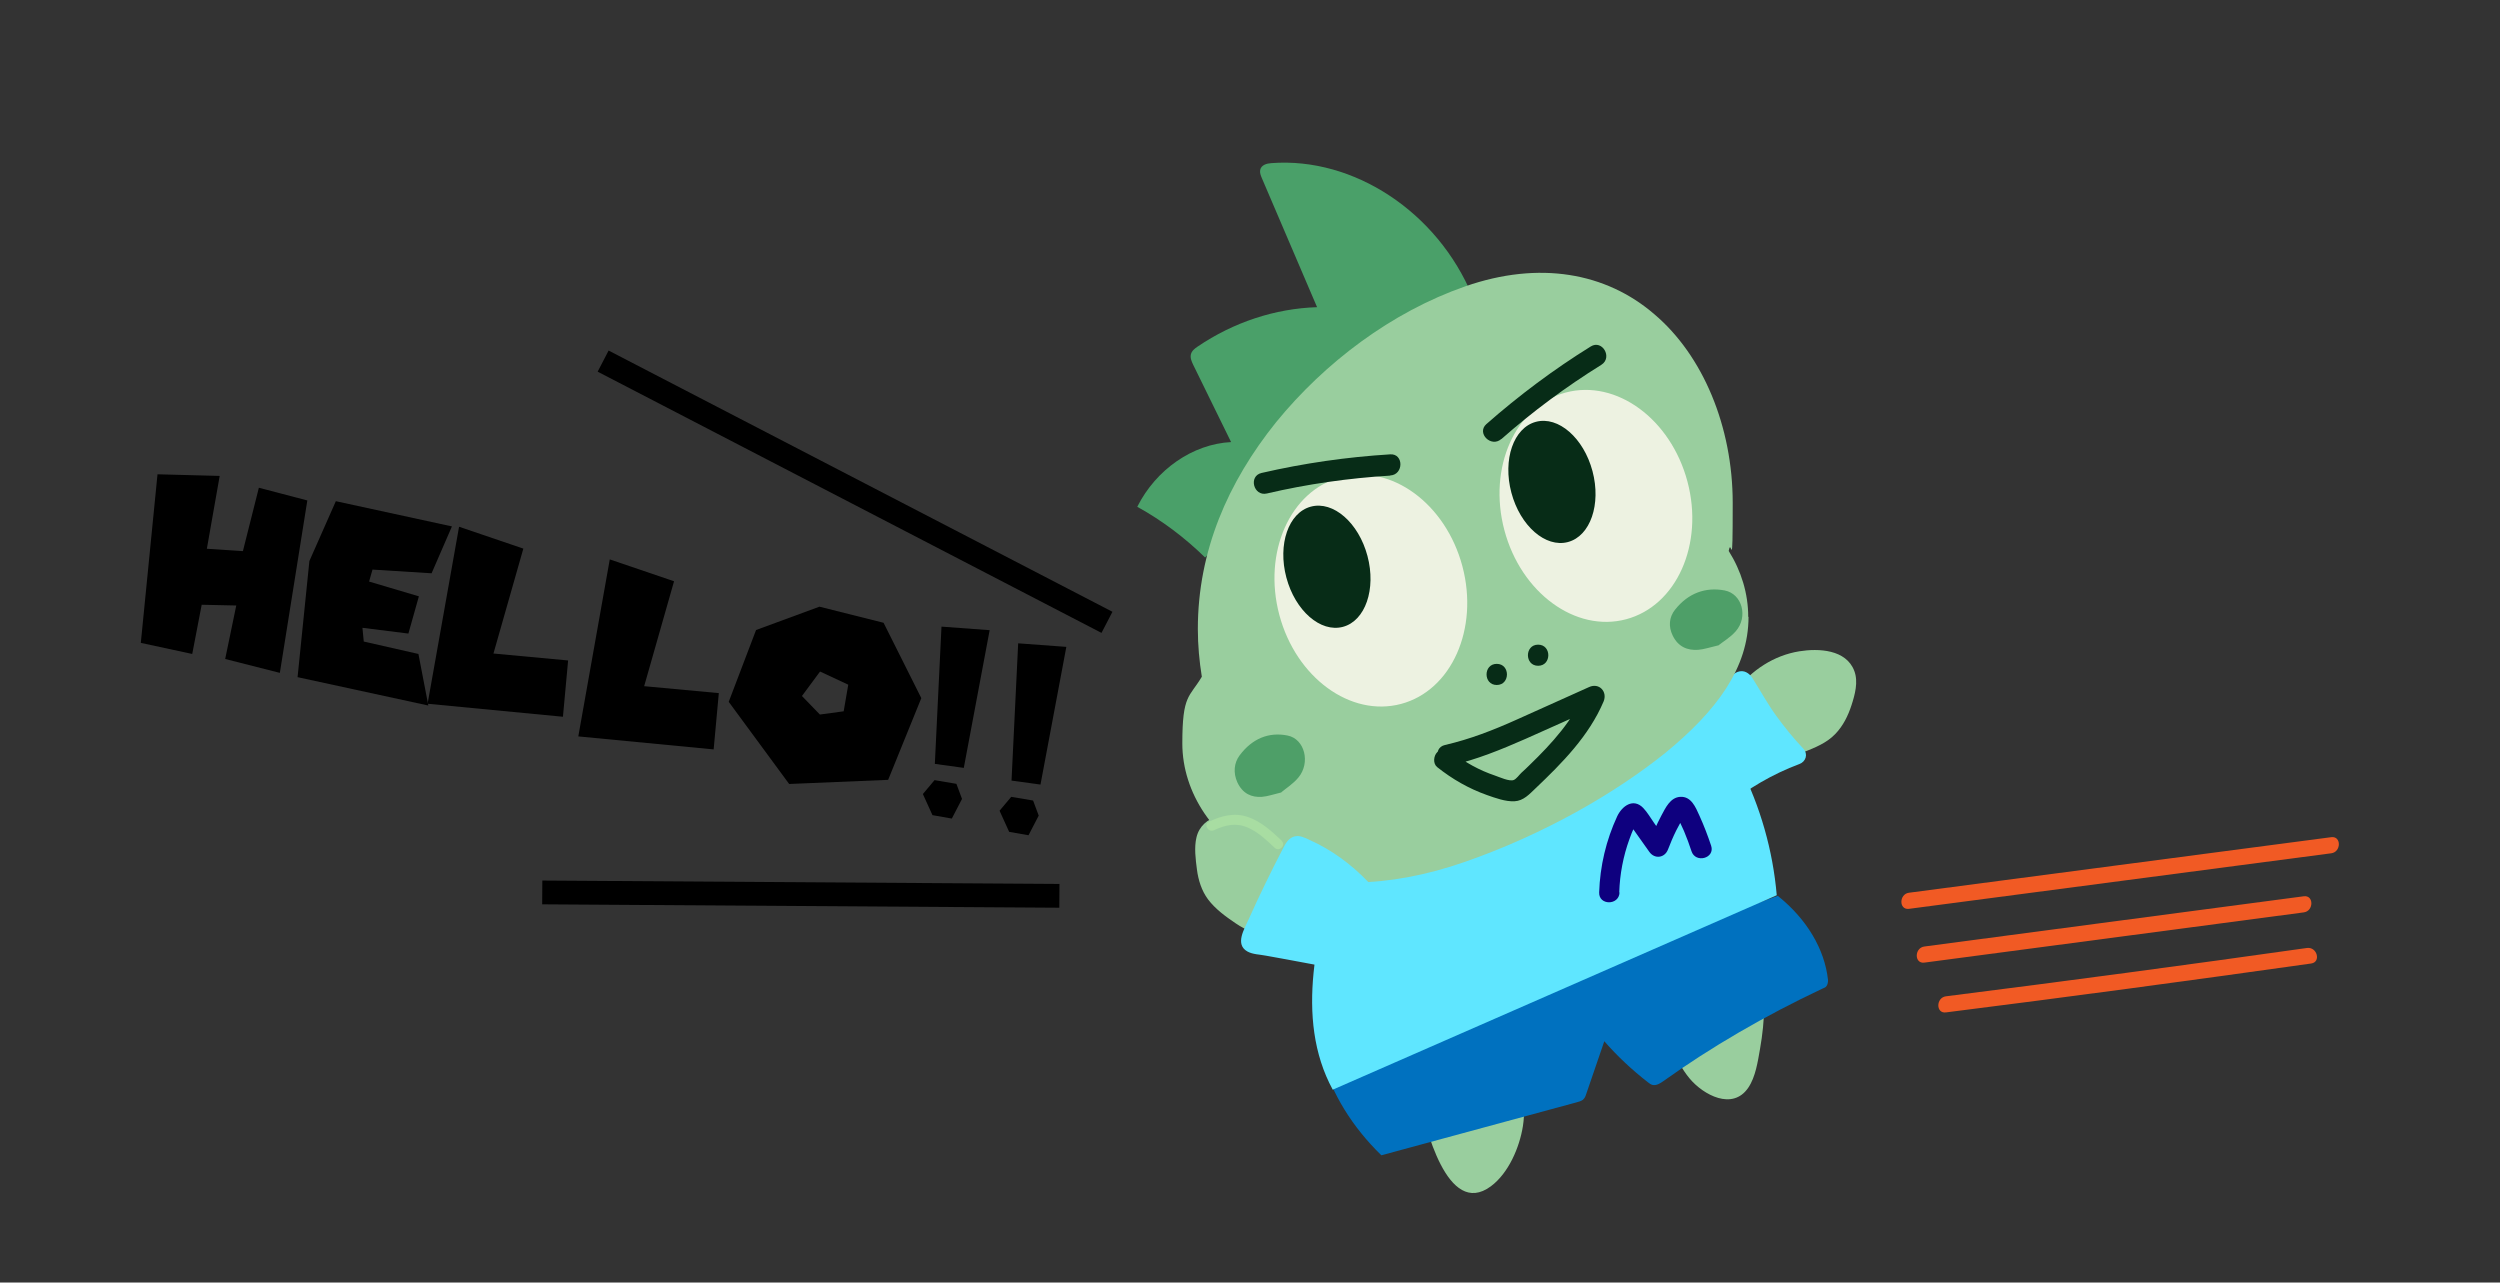 <?xml version="1.0" encoding="UTF-8"?>
<svg id="_レイヤー_1" data-name=" レイヤー 1" xmlns="http://www.w3.org/2000/svg" version="1.1" viewBox="0 0 1692 868">
  <rect x="0" y="0" width="1692" height="868" fill="#333333" stroke="none"/>
  <defs>
    <style>
      .cls-1 {
        fill: #edf2e1;
      }

      .cls-1, .cls-2, .cls-3, .cls-4, .cls-5, .cls-6, .cls-7, .cls-8, .cls-9, .cls-10, .cls-11 {
        stroke-width: 0px;
      }

      .cls-2 {
        fill: #4e9f68;
      }

      .cls-3 {
        fill: #0071bf;
      }

      .cls-12 {
        fill: none;
        stroke: #000;
        stroke-miterlimit: 10;
        stroke-width: 16.1px;
      }

      .cls-4 {
        fill: #000;
      }

      .cls-5 {
        fill: #f15a24;
      }

      .cls-6 {
        fill: #0e007f;
      }

      .cls-7 {
        fill: #072c17;
      }

      .cls-13 {
        opacity: .3;
      }

      .cls-8 {
        fill: #99ce9e;
      }

      .cls-14 {
        isolation: isolate;
      }

      .cls-9 {
        fill: #5fe6ff;
      }

      .cls-10 {
        fill: #cbffaa;
      }

      .cls-11 {
        fill: #4aa069;
      }
    </style>
  </defs>
  <g>
    <path class="cls-8" d="M1181,470.8c11.1-15.2,29.8-24.5,48.6-24.2,7.8.1,17,3,19.3,10.5,1,3.3.5,6.8-.2,10.2-2.2,10.4-6.3,21-14.7,27.4-4.1,3.1-8.9,5.1-13.6,7-3.2,1.3-6.4,2.6-9.6,3.9-.7.3-1.4.5-2.1.5-1,0-1.8-.6-2.6-1.2-12.5-9.3-22.1-22.4-27.3-37l2.3,3h0Z"/>
    <path class="cls-8" d="M1187.1,474.3c8.1-10.8,20.7-18,33.9-20.2,5.7-.9,12.9-1.4,18.2,1.5,6.1,3.3,2.9,11.2,1.3,16.5-1.9,6.2-4.8,12.6-10,16.8-3,2.4-6.7,4-10.2,5.5-3.2,1.3-7,3.7-10.4,4.2-1,.3-1.1.4-.2.3-.8-.6-1.6-1.3-2.4-1.9-1.2-1-2.4-2.1-3.6-3.2-2.7-2.5-5.2-5.3-7.5-8.2-4.5-5.9-8.2-12.5-10.8-19.5l-11.5,6.7,2.3,3c2.3,3,7.3,2.4,9.7,0,2.9-2.9,2.3-6.8,0-9.7l-2.3-3c-4.2-5.4-13.8.5-11.5,6.7,5.5,15,14.7,28.5,27.2,38.6,3,2.4,5.9,4.8,9.9,4.6s7.9-2.5,11.4-3.9c7.8-3.1,15.7-6.2,21.6-12.4,5.2-5.4,8.6-12.3,10.9-19.4s4.7-15.8,1.9-23.2c-5.5-14.6-24.2-15.4-37.2-13.3-17.3,2.8-32.4,12.8-42.9,26.6-2.3,3-.4,7.7,2.5,9.4,3.5,2.1,7.2.5,9.4-2.5h0s0,0,0,0Z"/>
  </g>
  <g>
    <path class="cls-9" d="M1164.2,497.4c2.5-5.8,5.2-11.4,8.2-17,1.4-2.6,2.9-5.2,4.5-7.8.8-1.3,1.6-2.5,2.4-3.8.6-.9,2.9-3,1.3-2.6l-4.8-.6c-1-.6.2.6.5,1.2.7,1.3,1.5,2.6,2.2,3.9,1.4,2.3,2.8,4.7,4.2,7,2.8,4.5,5.8,9,9,13.4,6.2,8.5,12.8,16.7,20,24.4l2.7-10.4c-20.3,7.5-38.7,18.5-55.4,32.1-6.2,5,2.6,13.7,8.8,8.8,15-12.2,31.8-22.1,50-28.9,4.4-1.6,6.1-6.7,2.7-10.4-6.7-7.1-12.9-14.7-18.6-22.6s-10.5-16.7-15.8-25.1c-2.2-3.5-5.8-5.8-10-4.3s-6.4,6-8.5,9.5c-5.4,8.6-13.2,14.6-17.2,24-1.3,3.1,4.8,10.4,7.9,12.3,2.6,1.5,4.6,0,5.9-3h0Z"/>
    <path class="cls-9" d="M1158.9,494.2c4.7-11,10.3-21.6,16.9-31.5.8-1.2,1.9-2.6,3.1-2.5.9,0,1.4,1,1.9,1.8,9.9,18.1,21.8,34.5,35.3,49-18.4,6.8-36.4,17.1-52.7,30.5"/>
  </g>
  <g>
    <path class="cls-8" d="M859,624.7c-7.5,1.9-14.9-2.8-21.2-7.3-6.2-4.4-12.7-9.1-16.5-15.7-4.5-7.7-4.9-16.9-5.2-25.7-.1-3.5-.2-7.3,1.4-10.4,1.4-2.7,4-4.7,6.8-5.9,8.2-3.7,18-1.9,25.7,2.7,7.7,4.5,13.8,11.4,19.4,18.4,1,1.3,2.1,2.6,2.4,4.2.3,1.5-.1,3-.5,4.4-3.4,12.4-7.6,24.6-12.6,36.4"/>
    <path class="cls-8" d="M857.1,618c-6.2,1.2-12.5-4.2-17.3-7.5-5.2-3.7-10.6-7.9-13.5-13.8s-3.2-12.7-3.4-19.2c-.1-2.5-.7-6.2.4-8.6,1.3-2.8,5-3.9,7.8-4.3,13.4-2,24,9.6,31.7,18.9,1,1.2,1.8,1.8,1.9,3.2,0,1.5-1,3.7-1.4,5.1-1,3.5-2.1,7-3.3,10.5-2.4,7.3-5.1,14.4-8.1,21.5-1.4,3.5,1.6,7.5,4.8,8.5,4,1.1,7-1.4,8.5-4.8,3.2-7.6,6.1-15.4,8.7-23.2,2.1-6.5,6.3-15.1,4.2-22-2-6.6-9.2-13.2-14-17.8-5.5-5.2-11.7-9.4-18.8-11.8-12.7-4.3-31.8-1.3-35.5,13.9-1.7,6.9-.6,15.1.3,22s3.1,14.2,7.5,20.1c5,6.6,11.9,11.6,18.7,16.2,7.5,5.1,15.4,8.3,24.5,6.5s5-14.9-3.7-13.3h0s0,0,0,0Z"/>
  </g>
  <g>
    <path class="cls-8" d="M966,742.6c2.7,12.8,6.4,25,11.1,36.3,4.4,10.6,10.6,21.3,18.9,22.5,8.4,1.2,15.9-7.8,21.2-17.6,3.7-6.8,6.8-14.5,8-23,2.5-16.9-2.6-34-7.6-49.6l-51.6,31.4h0Z"/>
    <path class="cls-8" d="M960.6,744c3.7,17.4,18.8,80.8,48.4,58.9,12-8.9,19.4-26.3,21.7-40.7,2.8-17.9-2.2-35.7-7.6-52.6-1.1-3.4-5.1-5.3-8.3-3.4-17.2,10.5-34.4,20.9-51.6,31.4-6.2,3.8-.5,13.5,5.7,9.7,17.2-10.5,34.4-20.9,51.6-31.4l-8.3-3.4c4.4,13.8,8.7,27.9,7.9,42.5-.7,12.5-6.2,26.8-14.8,36-3.2,3.4-7.1,6.2-11.6,3.4-4.7-3-7.5-9-9.8-13.9-5.9-12.5-9.7-26.1-12.5-39.5-1.5-7.1-12.4-4.1-10.9,3h0,0Z"/>
  </g>
  <g>
    <path class="cls-8" d="M1135.5,683.5c-1.5,19.3,6.9,39.3,20.9,49.3,6.4,4.6,15.7,6.8,20.9.3,1.9-2.3,2.9-5.5,3.8-8.5,6.5-22.1,8.2-46.2,5-69.3-.5-3.7-1.5-8-4.4-9.5-1.7-.9-3.8-.6-5.6,0-4.4,1.5-8.2,4.5-11.9,7.7-10.8,9.6-20.1,21.4-29.2,33.1l.5-3.2h0Z"/>
    <path class="cls-8" d="M1129.1,684c-1.1,16.5,3.9,33.3,14.5,46,9.2,11,29,21.8,39.6,6.2,5-7.3,6.5-17.9,8-26.4,1.7-9.6,2.7-19.3,2.8-29s-.3-19.5-2.2-28.8c-1.7-8.3-7.9-14.3-16.7-11.9-9.3,2.5-17.1,10.7-23.5,17.4-7.6,7.9-14.3,16.6-21.1,25.2l10.6,6.2.5-3.2c1.2-8-11-11.4-12.2-3.4l-.5,3.2c-.8,5.4,6.2,11.8,10.6,6.2,5.8-7.5,11.7-15,18.1-22,5.3-5.9,11.5-13.3,18.9-16.6.9-.4,1.8-.7,2.7-1-.7,0-.7.5,0,1.2.9,1.7.9,4.4,1.1,6.2.5,4.3.8,8.6,1,12.9.4,9.5,0,19.2-1.4,28.7-.6,4.6-1.5,9.1-2.5,13.6s-1.8,9.3-3.9,13.3c-3.6,6.8-11.7,2-15.9-1.7-11.9-10.4-16.8-26.8-15.8-42.2.5-8.1-12.1-8.1-12.7,0h0Z"/>
  </g>
  <path class="cls-3" d="M894.9,717c6.6,23.4,20.3,45.7,40,64.9,44-11.9,88-23.9,132-35.8,1.6-.4,3.2-.9,4.3-1.7,1.3-1,1.9-2.5,2.3-3.8,4.1-12,8.2-24,12.3-35.9,8.7,10,18.7,19.4,29.8,28,.8.6,1.7,1.3,2.9,1.6,2.4.5,4.8-.9,6.7-2.2,32.9-23.5,69.2-44.6,108-62.9,1.2-.6,2.1-.7,2.9-1.7.9-1.2,1.2-3,1.1-4.3-2.3-21-14.5-41.3-34-56.9l-308.1,110.6h0Z"/>
  <path class="cls-9" d="M908.2,575.4c-16.5,53-32.5,113.7-6.2,162.1,100.2-43.9,200.4-87.8,300.5-131.6-2.6-30.3-11.1-60-24.7-86.9-7.7-15.2-17.7-30-32.3-37.8-23.1-12.3-51-4-75.2,5.9-57.3,23.3-109.4,47.6-159.8,84.6l-2.4,3.7h0,0Z"/>
  <path class="cls-8" d="M901.5,476.1c1,0,1-1.6,0-1.6s-1,1.6,0,1.6h0Z"/>
  <path class="cls-11" d="M996.4,200.2c-23.6-56.7-80.1-94-135.9-89.8-3.1.2-6.9,1.2-7.6,4.6-.4,1.9.4,3.8,1.1,5.5,12.5,29.1,24.9,58.3,37.4,87.4-28.4.9-56.6,10.2-80.9,26.7-1.9,1.3-3.9,2.8-4.5,5.2-.6,2.4.5,4.9,1.6,7.2,8.5,17.4,17.1,34.8,25.6,52.2-25.9,1.3-50.8,18.5-63.5,43.8,16.5,9.1,32,20.7,45.9,34.3"/>
  <path class="cls-8" d="M1183.4,417.5c0,34.5-21.4,63.4-56.1,91.9-34.7,27.9-82.6,55.3-135.5,73.8-52.9,18.5-100.8,18.4-135.5,1.8-34.7-16-56.1-48.5-56.1-81.8s4.7-30.9,13.2-45.2c-1.7-10.5-2.7-21.3-2.7-32.3,0-52.7,20.3-99.3,53-140,32.8-40.2,78-74.5,128-91.9,50-17.4,95.2-9.4,128,18.9,32.8,27.8,53,75.9,53,127.7s-.9,21.9-2.7,32.5c8.5,13.5,13.2,28.8,13.2,44.6h0Z"/>
  <path class="cls-8" d="M987.3,442.2c1,0,1-1.6,0-1.6s-1,1.6,0,1.6h0Z"/>
  <path class="cls-8" d="M1003.3,440.8c1,0,1-1.6,0-1.6s-1,1.6,0,1.6h0Z"/>
  <path class="cls-8" d="M1047.5,437.8c1,0,1-1.6,0-1.6s-1,1.6,0,1.6h0Z"/>
  <path class="cls-8" d="M1036.8,433.3c1,0,1-1.6,0-1.6s-1,1.6,0,1.6h0Z"/>
  <path class="cls-8" d="M1036.8,433.3c1,0,1-1.6,0-1.6s-1,1.6,0,1.6h0Z"/>
  <path class="cls-8" d="M1009,443.6c37.5,1.5,73.6,21.4,111.5,13.8,1-.2.6-1.7-.4-1.5-37.7,7.5-73.7-12.4-111.1-13.9-1,0-1,1.5,0,1.6h0Z"/>
  <path class="cls-2" d="M867.2,536.2c3.1-2.6,7.9-5.6,11.5-9.9,8.4-10,4.4-26.2-7.3-28.5-12.5-2.5-23.8,1.9-32.4,13.4-3.9,5.2-4.4,11.9-1.6,18.2,3.6,7.8,9.7,10.4,16.7,9.9,3.9-.3,7.7-1.7,13.2-3h0Z"/>
  <path class="cls-2" d="M1162.9,436.9c3.2-2.6,8.1-5.4,11.8-9.6,8.6-9.7,4.5-25.4-7.5-27.7-12.9-2.4-24.6,1.8-33.5,13-4.1,5.1-4.6,11.5-1.6,17.6,3.7,7.6,10,10.1,17.2,9.6,4-.3,7.9-1.7,13.6-3h0Z"/>
  <g>
    <ellipse class="cls-1" cx="927.9" cy="399" rx="64.1" ry="79.4" transform="translate(-71.5 252.7) rotate(-14.9)"/>
    <ellipse class="cls-7" cx="898.2" cy="382.9" rx="28.4" ry="42.1" transform="translate(-68.4 244.5) rotate(-14.9)"/>
  </g>
  <path class="cls-7" d="M1013,463.6c9.2,0,9.2-14.3,0-14.3s-9.2,14.3,0,14.3h0Z"/>
  <path class="cls-7" d="M1041,450.6c9.2,0,9.2-14.3,0-14.3s-9.2,14.3,0,14.3h0Z"/>
  <path class="cls-7" d="M981.9,518.1c17.5-4,34.1-10.8,50.5-18,16.4-7.2,33.6-15.1,50.4-22.6l-9.8-9.8c-8.3,19.7-22.6,35.4-37.8,50.1-1.8,1.8-3.6,3.5-5.5,5.2-1.5,1.4-3.3,4.1-5.2,4.9-2.8,1.2-9.8-2-12.7-3-10.4-3.5-20.3-8.9-29-15.8-3-2.4-7.2-2.9-10.1,0-2.5,2.5-3,7.7,0,10.1,10.2,8.1,21.3,14.5,33.7,18.9,5.7,2,12.5,4.5,18.6,4.2,6.1-.3,10.1-4.8,14.2-8.7,18.1-17.2,36.2-35.5,46.1-58.8,2.8-6.7-3-12.9-9.8-9.8-16.2,7.3-32.5,14.6-48.7,21.9s-31.9,13.4-48.8,17.3c-9,2-5.2,15.9,3.8,13.8h0s0,0,0,0Z"/>
  <path class="cls-6" d="M1095.9,604c.4-12.4,2.7-24.5,6.9-36.1,1-2.8,2.1-5.6,3.4-8.4.2-.5.5-1.1.8-1.6,1.3-2.1-.3-2.5-4.9-1.3-.1.8,2,2.9,2.5,3.5,3.9,5.5,7.8,11,11.7,16.5,3.6,5,10.4,4.1,12.6-1.7,1.7-4.4,3.5-8.7,5.6-12.9.8-1.6,1.6-3.1,2.5-4.7.6-1.1,3-3.9,3-5.1-4.7-1.3-6.1-.6-4.2,1.9.5,1.1,1.1,2.2,1.6,3.3.8,1.7,1.5,3.3,2.3,5,1.9,4.5,3.6,9.1,5.1,13.7,2.7,8.4,16.1,4.8,13.3-3.7-2.3-6.9-4.9-13.7-7.9-20.3-2.6-5.7-5.5-13.2-13-12.8-6.8.4-10,7.5-12.8,12.7-3.3,6.2-6.1,12.7-8.6,19.3l12.6-1.7c-3-4.2-5.9-8.4-8.9-12.6-2.4-3.4-4.6-7.3-7.4-10.2-6.7-6.9-14.3-1.3-17.6,5.7-7.5,16.2-11.6,33.6-12.2,51.5-.3,8.9,13.5,8.9,13.8,0h0,0Z"/>
  <g>
    <path class="cls-9" d="M902,648.1c-17.7-3.3-35.4-6.6-53.1-9.8-.7-.1-1.5-.3-1.9-.9-.6-.8-.2-2,.2-2.9,8.8-20.2,18.4-40.2,28.6-59.7.4-.8.9-1.7,1.8-2,.8-.3,1.7,0,2.4.4,15.4,6.4,29.5,16.2,40.9,28.4l-19,46.5h0Z"/>
    <path class="cls-9" d="M903.8,641.5c-9.2-1.7-18.3-3.4-27.5-5.1-4.6-.8-9.2-1.7-13.8-2.5l-5.9-1.1c-1.6-.3-4.8-.3-6.2-1.3l3.2,4.1c.3,1.3.6,1,1-1,.5-1.2,1-2.3,1.5-3.5,1-2.3,2.1-4.6,3.1-6.9,2.1-4.6,4.2-9.2,6.4-13.7,4.3-9.1,8.8-18.2,13.5-27.1.6-1.1,1.2-2.2,1.8-3.4,1.8-2.5.9-2.6-2.8-.2,0,.5,5.4,2.5,6.1,2.8,4,2,7.8,4.2,11.6,6.7,7.5,4.9,14.2,10.7,20.3,17.1l-1.8-6.7c-6.3,15.5-12.6,31-19,46.5-1.4,3.5,1.5,7.5,4.8,8.5,3.9,1.1,7.1-1.4,8.5-4.8,6.3-15.5,12.6-31,19-46.5.9-2.2-.2-5.1-1.8-6.7-11.2-11.7-24.5-21.5-39.2-28.1-3.3-1.5-7-3.6-10.8-2.4-4,1.2-5.9,5-7.7,8.5-4.1,7.8-8,15.7-11.9,23.7s-7.6,16-11.2,24c-2.8,6.3-9.4,16.8-.7,21.6,3.6,2,8.5,2,12.5,2.8l13.8,2.5c9.8,1.8,19.7,3.7,29.5,5.5,8.7,1.6,12.4-11.7,3.7-13.3h0,0Z"/>
  </g>
  <g class="cls-13">
    <path class="cls-10" d="M867.5,569c-6.8-6.4-13.9-13-23-16.1s-17.8-.8-26.3,3.2c-3.9,1.8-.5,7.6,3.4,5.8,7.8-3.6,15-5.3,23.1-1.7,7,3.1,12.6,8.5,18,13.6,3.1,3,7.9-1.8,4.7-4.7h0Z"/>
  </g>
  <g>
    <path class="cls-5" d="M1292,615.1c74.2-9.8,148.5-19.5,222.7-29.3,21-2.8,42.1-5.5,63.1-8.3,6.8-.9,6.9-11.8,0-10.9-74.2,9.8-148.5,19.5-222.7,29.3-21,2.8-42.1,5.5-63.1,8.3-6.8.9-6.9,11.8,0,10.9h0Z"/>
    <path class="cls-5" d="M1302.4,651.5c66.5-8.8,133-17.6,199.5-26.4,19.1-2.5,38.2-5,57.3-7.6,6.8-.9,6.9-11.8,0-10.9-66.5,8.8-133,17.6-199.5,26.4-19.1,2.5-38.2,5-57.3,7.6-6.8.9-6.9,11.8,0,10.9h0Z"/>
    <path class="cls-5" d="M1317,685.2c82.5-10.4,164.9-21.5,247.2-33.1,6.9-1,4-11.5-2.9-10.5-81.3,11.5-162.8,22.4-244.3,32.7-6.8.9-6.9,11.8,0,10.9h0Z"/>
  </g>
  <g class="cls-14">
    <g>
      <path class="cls-4" d="M148.7,322l-8.7,49.4,24.4,1.6,10.8-42.9,32.8,8.6-18.6,116.7-37-9.4,7.5-36.2-23.4-.5-6.4,33.3-34.8-7.5,11.3-114.1,42.1,1.1h0Z"/>
      <path class="cls-4" d="M305.9,356.2l-13.8,31.8-40-2.5-2.3,8.1,33.7,10-7.1,25.2-31.1-3.9.9,9.3,37,8.4,6.7,34.9-88.5-19.2,8-78.6,17.9-40.5,78.7,17.1h0Z"/>
      <path class="cls-4" d="M333.9,442.3l50.6,4.7-3.5,38.1-91.6-8.8,21.3-119.8,43.5,14.8-20.2,70.9h0Z"/>
      <path class="cls-4" d="M435.9,464.4l50.6,4.7-3.5,38.1-91.6-8.8,21.3-119.8,43.5,14.8-20.2,70.9h0Z"/>
      <path class="cls-4" d="M623.5,472.6l-22.4,55.2-67,2.8-40.9-55.6,18.5-48.6,42.9-15.8,43.4,10.9,25.6,51.1ZM542.8,471.1l12.1,12.5,16.1-2.2,3.1-18-19.1-8.9-12.2,16.5h0Z"/>
      <path class="cls-4" d="M624.6,537.4l7.9-9.4,14.8,2.5,3.8,10.2-6.9,13.3-13.1-2.3-6.5-14.3h0ZM652.3,519.7l-19.6-2.7,4.5-92.9,32.6,2.4-17.5,93.2h0Z"/>
      <path class="cls-4" d="M676.5,548.7l7.9-9.4,14.8,2.5,3.8,10.2-6.9,13.3-13.1-2.3-6.5-14.3h0ZM704.2,531l-19.6-2.7,4.5-92.9,32.6,2.4-17.5,93.2h0Z"/>
    </g>
  </g>
  <line class="cls-12" x1="408.2" y1="244.4" x2="749.2" y2="421.2"/>
  <line class="cls-12" x1="367" y1="604" x2="717" y2="606.3"/>
  <g>
    <ellipse class="cls-1" cx="1080.1" cy="341.6" rx="64.1" ry="79.4" transform="translate(-51.5 290) rotate(-14.9)"/>
    <ellipse class="cls-7" cx="1050.4" cy="325.4" rx="28.4" ry="42.1" transform="translate(-48.4 281.8) rotate(-14.9)"/>
  </g>
  <path class="cls-7" d="M940.8,321.9c-28.1,1.7-56,5.7-83.4,12.1-9,2.1-12.6-11.8-3.6-13.9,28.6-6.6,57.8-10.8,87.1-12.6,9.2-.6,9.2,13.8,0,14.3h0Z"/>
  <path class="cls-7" d="M1016.1,297.2c21.1-18.6,43.7-35.4,67.7-50.3,7.8-4.9.6-17.3-7.2-12.4-25,15.5-48.5,33.1-70.6,52.5-6.9,6.1,3.2,16.2,10.1,10.1h0Z"/>
</svg>
